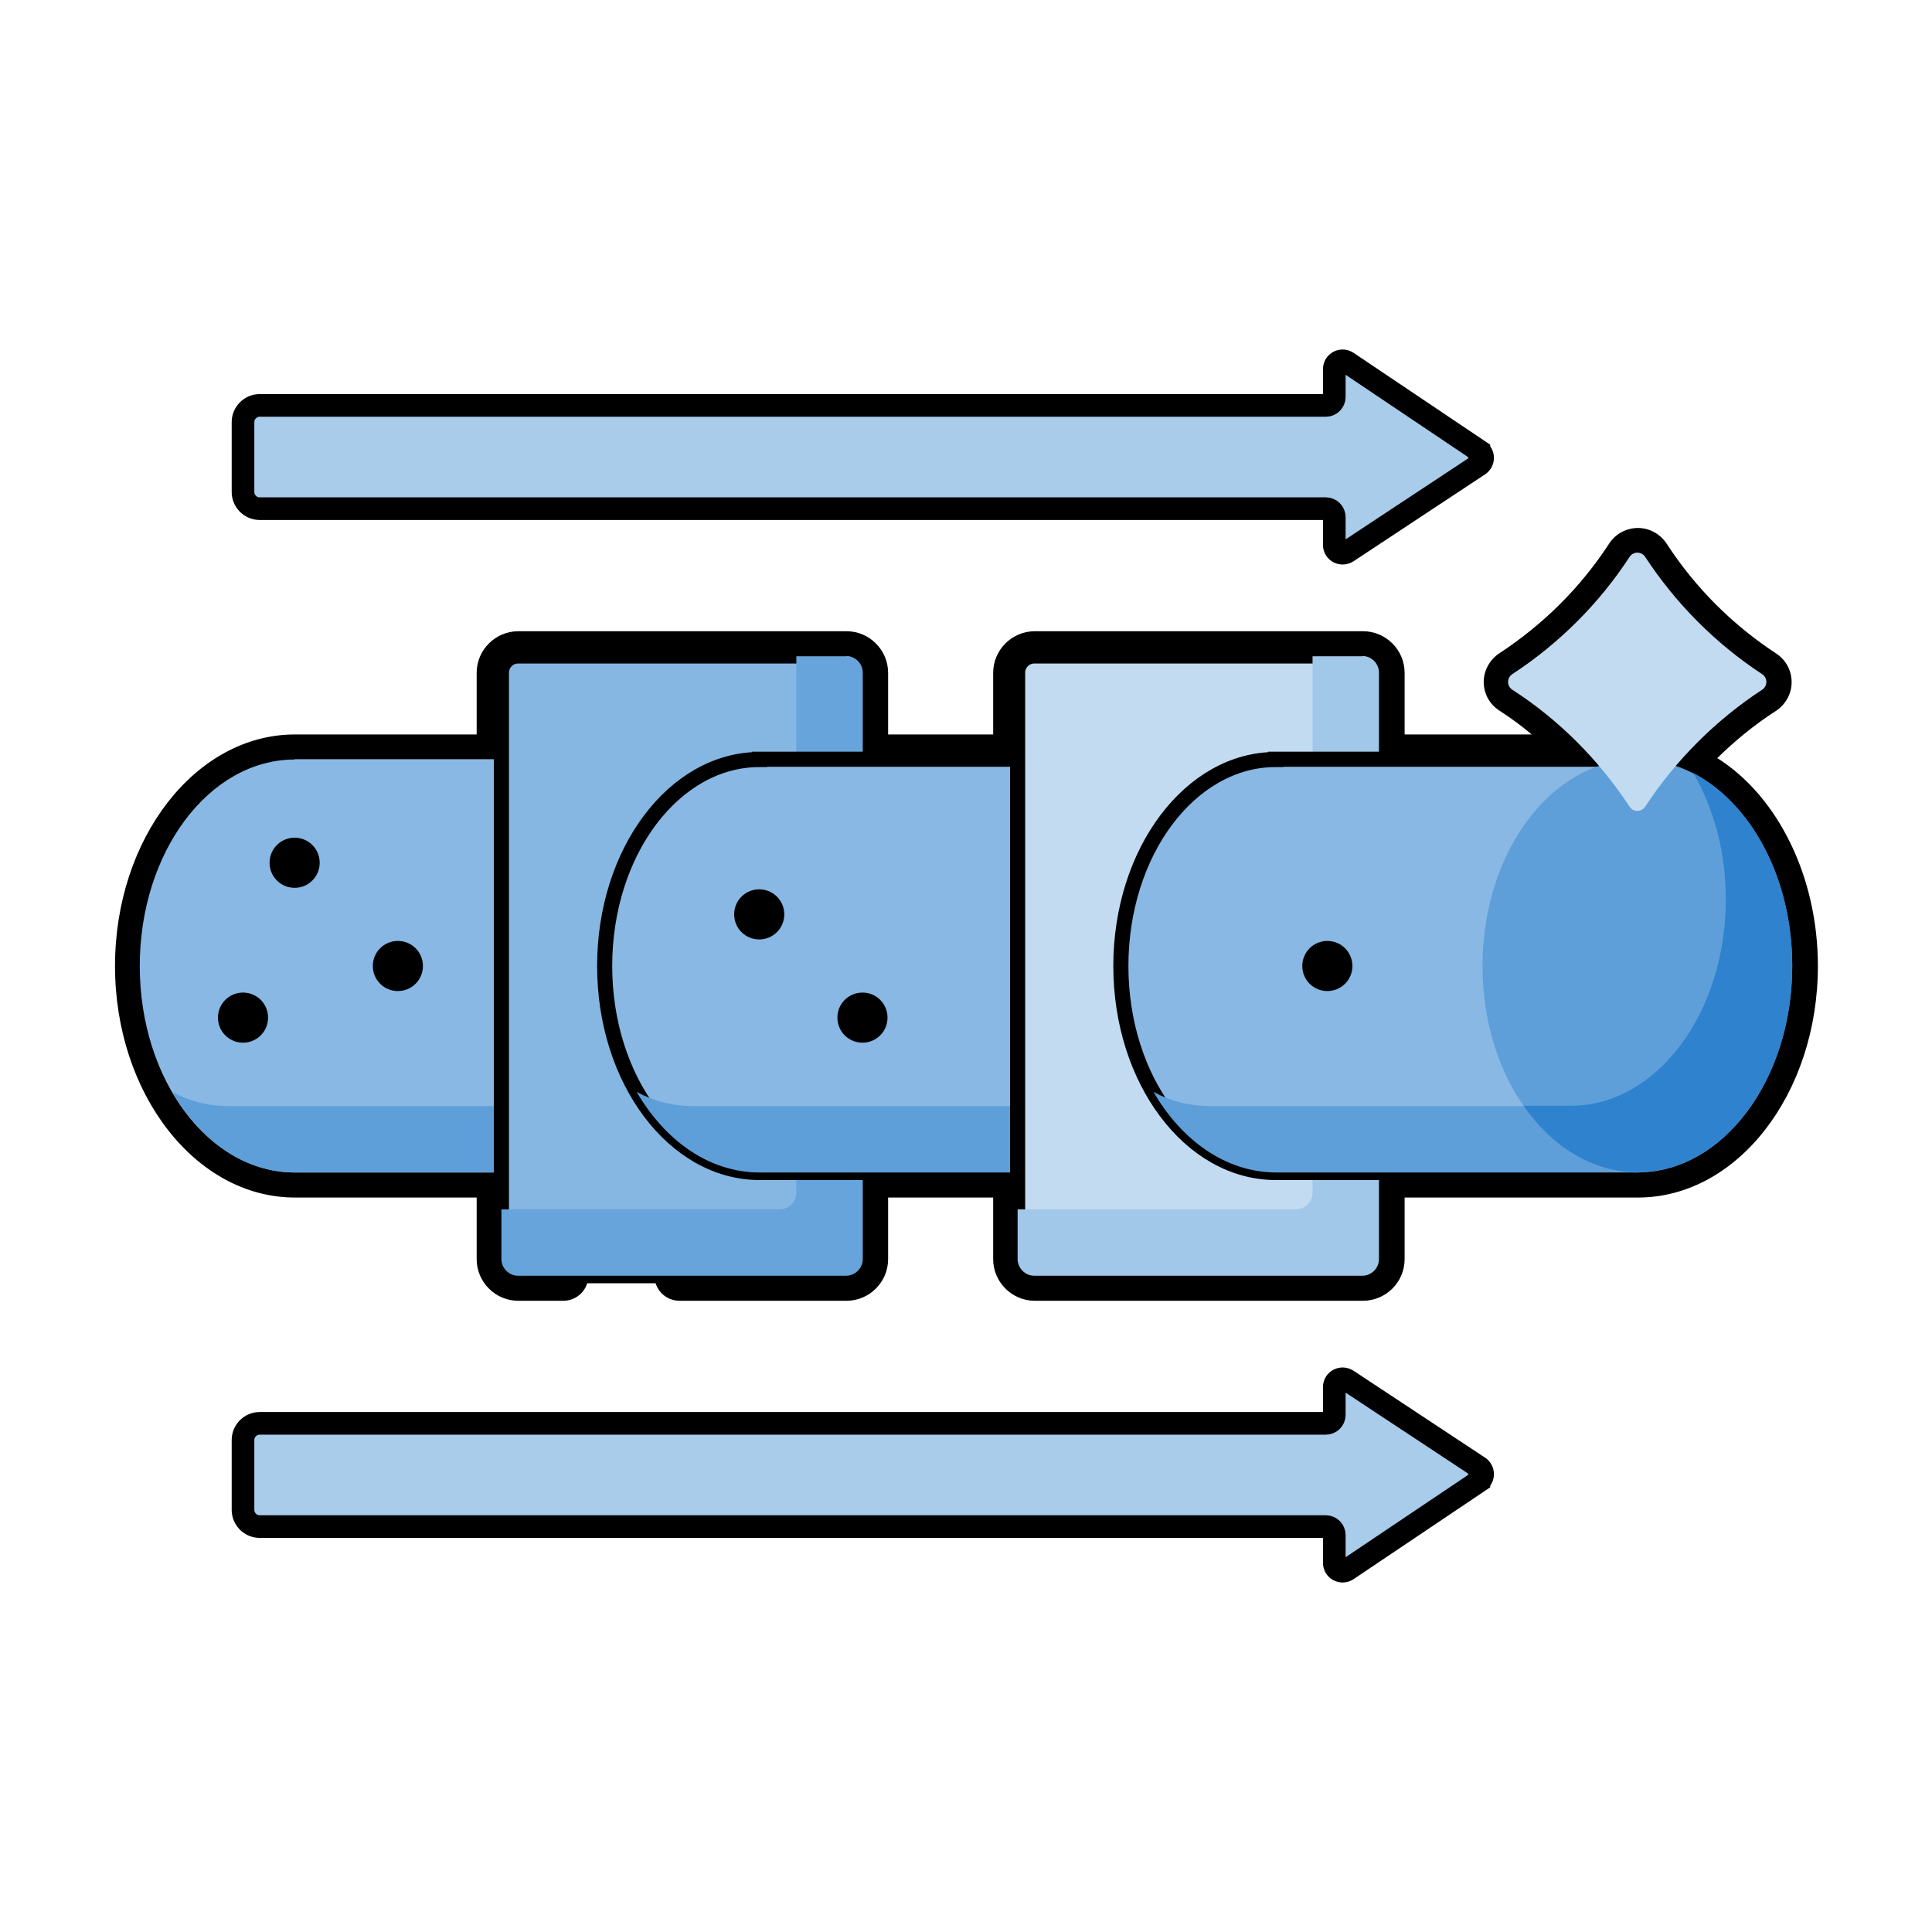 <?xml version="1.0" encoding="UTF-8"?>
<svg id="Layer_1" data-name="Layer 1" xmlns="http://www.w3.org/2000/svg" viewBox="0 0 64 64">
  <defs>
    <style>
      .cls-1, .cls-2 {
        fill: #88b8e3;
      }

      .cls-3 {
        fill: #66a4db;
      }

      .cls-4, .cls-5 {
        fill: #c2dbf1;
      }

      .cls-4, .cls-6, .cls-2, .cls-7 {
        stroke: #000;
        stroke-miterlimit: 10;
      }

      .cls-4, .cls-2, .cls-7 {
        stroke-width: .5px;
      }

      .cls-8 {
        fill: #5e9fd9;
      }

      .cls-6 {
        fill: #a9cceb;
        stroke-width: .75px;
      }

      .cls-9 {
        fill: #2e82ce;
      }

      .cls-7 {
        fill: #86b7e3;
      }

      .cls-10 {
        fill: #a1c7e9;
      }
    </style>
  </defs>
  <path d="m56.88,25.12c.6-.59,1.25-1.12,1.95-1.57.32-.21.52-.57.52-.95,0-.39-.19-.74-.51-.95-1.46-.96-2.68-2.18-3.63-3.64-.21-.32-.57-.52-.95-.52h0c-.38,0-.74.19-.95.51-.95,1.46-2.18,2.68-3.64,3.64-.32.21-.52.57-.52.95,0,.38.19.74.52.95.37.24.73.5,1.07.79h-4.21v-2.04c0-.76-.62-1.38-1.38-1.38h-10.87c-.76,0-1.38.62-1.38,1.38v2.04h-3.48v-2.04c0-.76-.62-1.38-1.38-1.38h-10.87c-.76,0-1.38.62-1.38,1.38v2.04h-6.02c-3.29,0-5.96,3.44-5.96,7.67s2.67,7.67,5.96,7.67h6.02v2.04c0,.76.62,1.38,1.38,1.38h1.49c.46,0,.83-.37.83-.83s-.37-.83-.83-.83h-1.22v-18.88h10.32v1.77h-2.6c-3.29,0-5.96,3.44-5.96,7.67s2.67,7.67,5.96,7.67h2.6v1.77h-5.25c-.46,0-.83.37-.83.83s.37.83.83.83h5.53c.76,0,1.38-.62,1.38-1.38v-2.04h3.48v2.04c0,.76.62,1.38,1.38,1.38h10.87c.76,0,1.38-.62,1.38-1.38v-2.04h7.73c3.29,0,5.96-3.44,5.96-7.67,0-2.95-1.32-5.61-3.32-6.88h0Zm-47.12,12.9c-2.37,0-4.31-2.7-4.31-6.02s1.93-6.02,4.31-6.02h6.02v12.03h-6.02Zm44.48-18.49c.86,1.17,1.88,2.2,3.06,3.06-1.17.86-2.2,1.88-3.06,3.06-.86-1.18-1.89-2.2-3.06-3.06,1.17-.86,2.2-1.89,3.06-3.06h0Zm-11.98,18.49c-2.37,0-4.31-2.7-4.31-6.02s1.93-6.02,4.31-6.02h8.28c-1.39,1.42-2.26,3.62-2.26,6.02s.89,4.61,2.27,6.02h-8.28Zm2.6,3.42h-10.32v-10.15c0-.46-.37-.83-.83-.83s-.83.37-.83.83v6.72h-7.73c-2.37,0-4.31-2.7-4.31-6.02s1.93-6.02,4.31-6.02h7.73v1.45c0,.46.37.83.83.83s.83-.37.83-.83v-4.88h10.32v1.77h-2.6c-3.29,0-5.96,3.44-5.96,7.67s2.67,7.67,5.96,7.67h2.6v1.77Zm9.38-3.42c-2.37,0-4.31-2.7-4.31-6.02,0-2.52,1.12-4.74,2.78-5.62.2.26.39.53.57.8.21.32.57.52.95.52h0c.38,0,.74-.19.95-.52.18-.27.37-.54.57-.8,1.66.88,2.78,3.11,2.78,5.62,0,3.32-1.93,6.02-4.31,6.02h0Zm0,0"/>
  <path class="cls-1" d="m9.76,25.16c-2.83,0-5.13,3.06-5.13,6.84s2.3,6.84,5.13,6.84h11.97v-13.69h-11.97Zm0,0"/>
  <path class="cls-8" d="m19.53,25.16v11.48H7.56c-.66,0-1.29-.16-1.86-.47.94,1.62,2.41,2.67,4.07,2.67h11.97v-13.69h-2.2Zm0,0"/>
  <path class="cls-7" d="m28.03,42.26h-10.87c-.3,0-.55-.25-.55-.55v-19.43c0-.3.25-.55.55-.55h10.87c.3,0,.55.25.55.55v19.43c0,.3-.25.55-.55.55h0Zm0,0"/>
  <path class="cls-3" d="m28.03,21.74h-1.65v17.77c0,.3-.25.55-.55.55h-9.22v1.65c0,.3.25.55.55.55h10.87c.3,0,.55-.25.55-.55v-19.43c0-.3-.25-.55-.55-.55h0Zm0,0"/>
  <path class="cls-2" d="m25.16,25.16c-2.83,0-5.13,3.06-5.13,6.84s2.3,6.84,5.13,6.84h11.97v-13.69h-11.97Zm0,0"/>
  <path class="cls-8" d="m34.92,25.16v11.48h-11.97c-.66,0-1.29-.16-1.86-.47.94,1.62,2.41,2.67,4.07,2.67h11.97v-13.69h-2.2Zm0,0"/>
  <path class="cls-4" d="m45.13,42.26h-10.87c-.3,0-.55-.25-.55-.55v-19.43c0-.3.25-.55.55-.55h10.87c.3,0,.55.25.55.55v19.43c0,.3-.25.55-.55.55h0Zm0,0"/>
  <path class="cls-10" d="m45.13,21.74h-1.65v17.77c0,.3-.25.55-.55.55h-9.22v1.65c0,.3.25.55.55.55h10.87c.3,0,.55-.25.55-.55v-19.43c0-.3-.25-.55-.55-.55h0Zm0,0"/>
  <path class="cls-2" d="m42.26,25.16c-2.83,0-5.13,3.06-5.13,6.84s2.3,6.84,5.13,6.84h11.97v-13.69h-11.97Zm0,0"/>
  <path class="cls-8" d="m52.04,36.64h-11.97c-.66,0-1.29-.16-1.86-.47.94,1.62,2.41,2.67,4.07,2.67h11.97v-2.86c-.67.42-1.41.66-2.2.66h0Zm0,0"/>
  <path class="cls-8" d="m59.37,32c0,3.78-2.3,6.84-5.13,6.84s-5.13-3.06-5.13-6.84,2.3-6.84,5.13-6.84,5.13,3.06,5.13,6.84h0Zm0,0"/>
  <path class="cls-9" d="m56.1,25.62c.67,1.16,1.07,2.6,1.07,4.17,0,3.78-2.3,6.84-5.13,6.84h-1.57c.94,1.35,2.28,2.2,3.77,2.2,2.83,0,5.13-3.06,5.13-6.84,0-2.9-1.36-5.38-3.27-6.38h0Zm0,0"/>
  <path class="cls-6" d="m48.99,14.93l-4.36-2.93c-.18-.12-.43,0-.43.23v.92c0,.15-.12.28-.28.28H8.6c-.3,0-.55.25-.55.55v2.32c0,.3.25.55.55.55h35.32c.15,0,.28.12.28.28v.92c0,.22.24.35.43.23l4.36-2.88c.16-.11.17-.35,0-.46h0Zm0,0"/>
  <path class="cls-6" d="m48.99,49.07l-4.36,2.93c-.18.12-.43,0-.43-.23v-.92c0-.15-.12-.28-.28-.28H8.6c-.3,0-.55-.25-.55-.55v-2.32c0-.3.25-.55.55-.55h35.32c.15,0,.28-.12.28-.28v-.92c0-.22.24-.35.43-.23l4.36,2.88c.16.11.17.35,0,.46h0Zm0,0"/>
  <path class="cls-5" d="m58.37,22.85c-1.54,1.01-2.86,2.33-3.87,3.87-.12.19-.4.19-.52,0-1.01-1.54-2.33-2.87-3.88-3.87-.19-.12-.19-.4,0-.52,1.54-1.01,2.87-2.33,3.88-3.88.12-.19.4-.19.52,0,1.01,1.54,2.33,2.87,3.87,3.88.19.12.19.4,0,.52h0Zm0,0"/>
  <path d="m10.59,28.58c0,.46-.37.83-.83.83s-.83-.37-.83-.83.37-.83.83-.83.83.37.83.83h0Zm0,0"/>
  <path d="m14.01,32c0,.46-.37.83-.83.83s-.83-.37-.83-.83.37-.83.83-.83.83.37.83.83h0Zm0,0"/>
  <path d="m8.88,33.71c0,.46-.37.83-.83.83s-.83-.37-.83-.83.37-.83.83-.83.83.37.83.83h0Zm0,0"/>
  <path d="m29.4,33.71c0,.46-.37.83-.83.83s-.83-.37-.83-.83.37-.83.83-.83.83.37.83.83h0Zm0,0"/>
  <path d="m25.98,30.29c0,.46-.37.83-.83.83s-.83-.37-.83-.83.37-.83.83-.83.83.37.83.83h0Zm0,0"/>
  <path d="m44.8,32c0,.46-.37.83-.83.83s-.83-.37-.83-.83.37-.83.83-.83.83.37.83.83h0Zm0,0"/>
</svg>